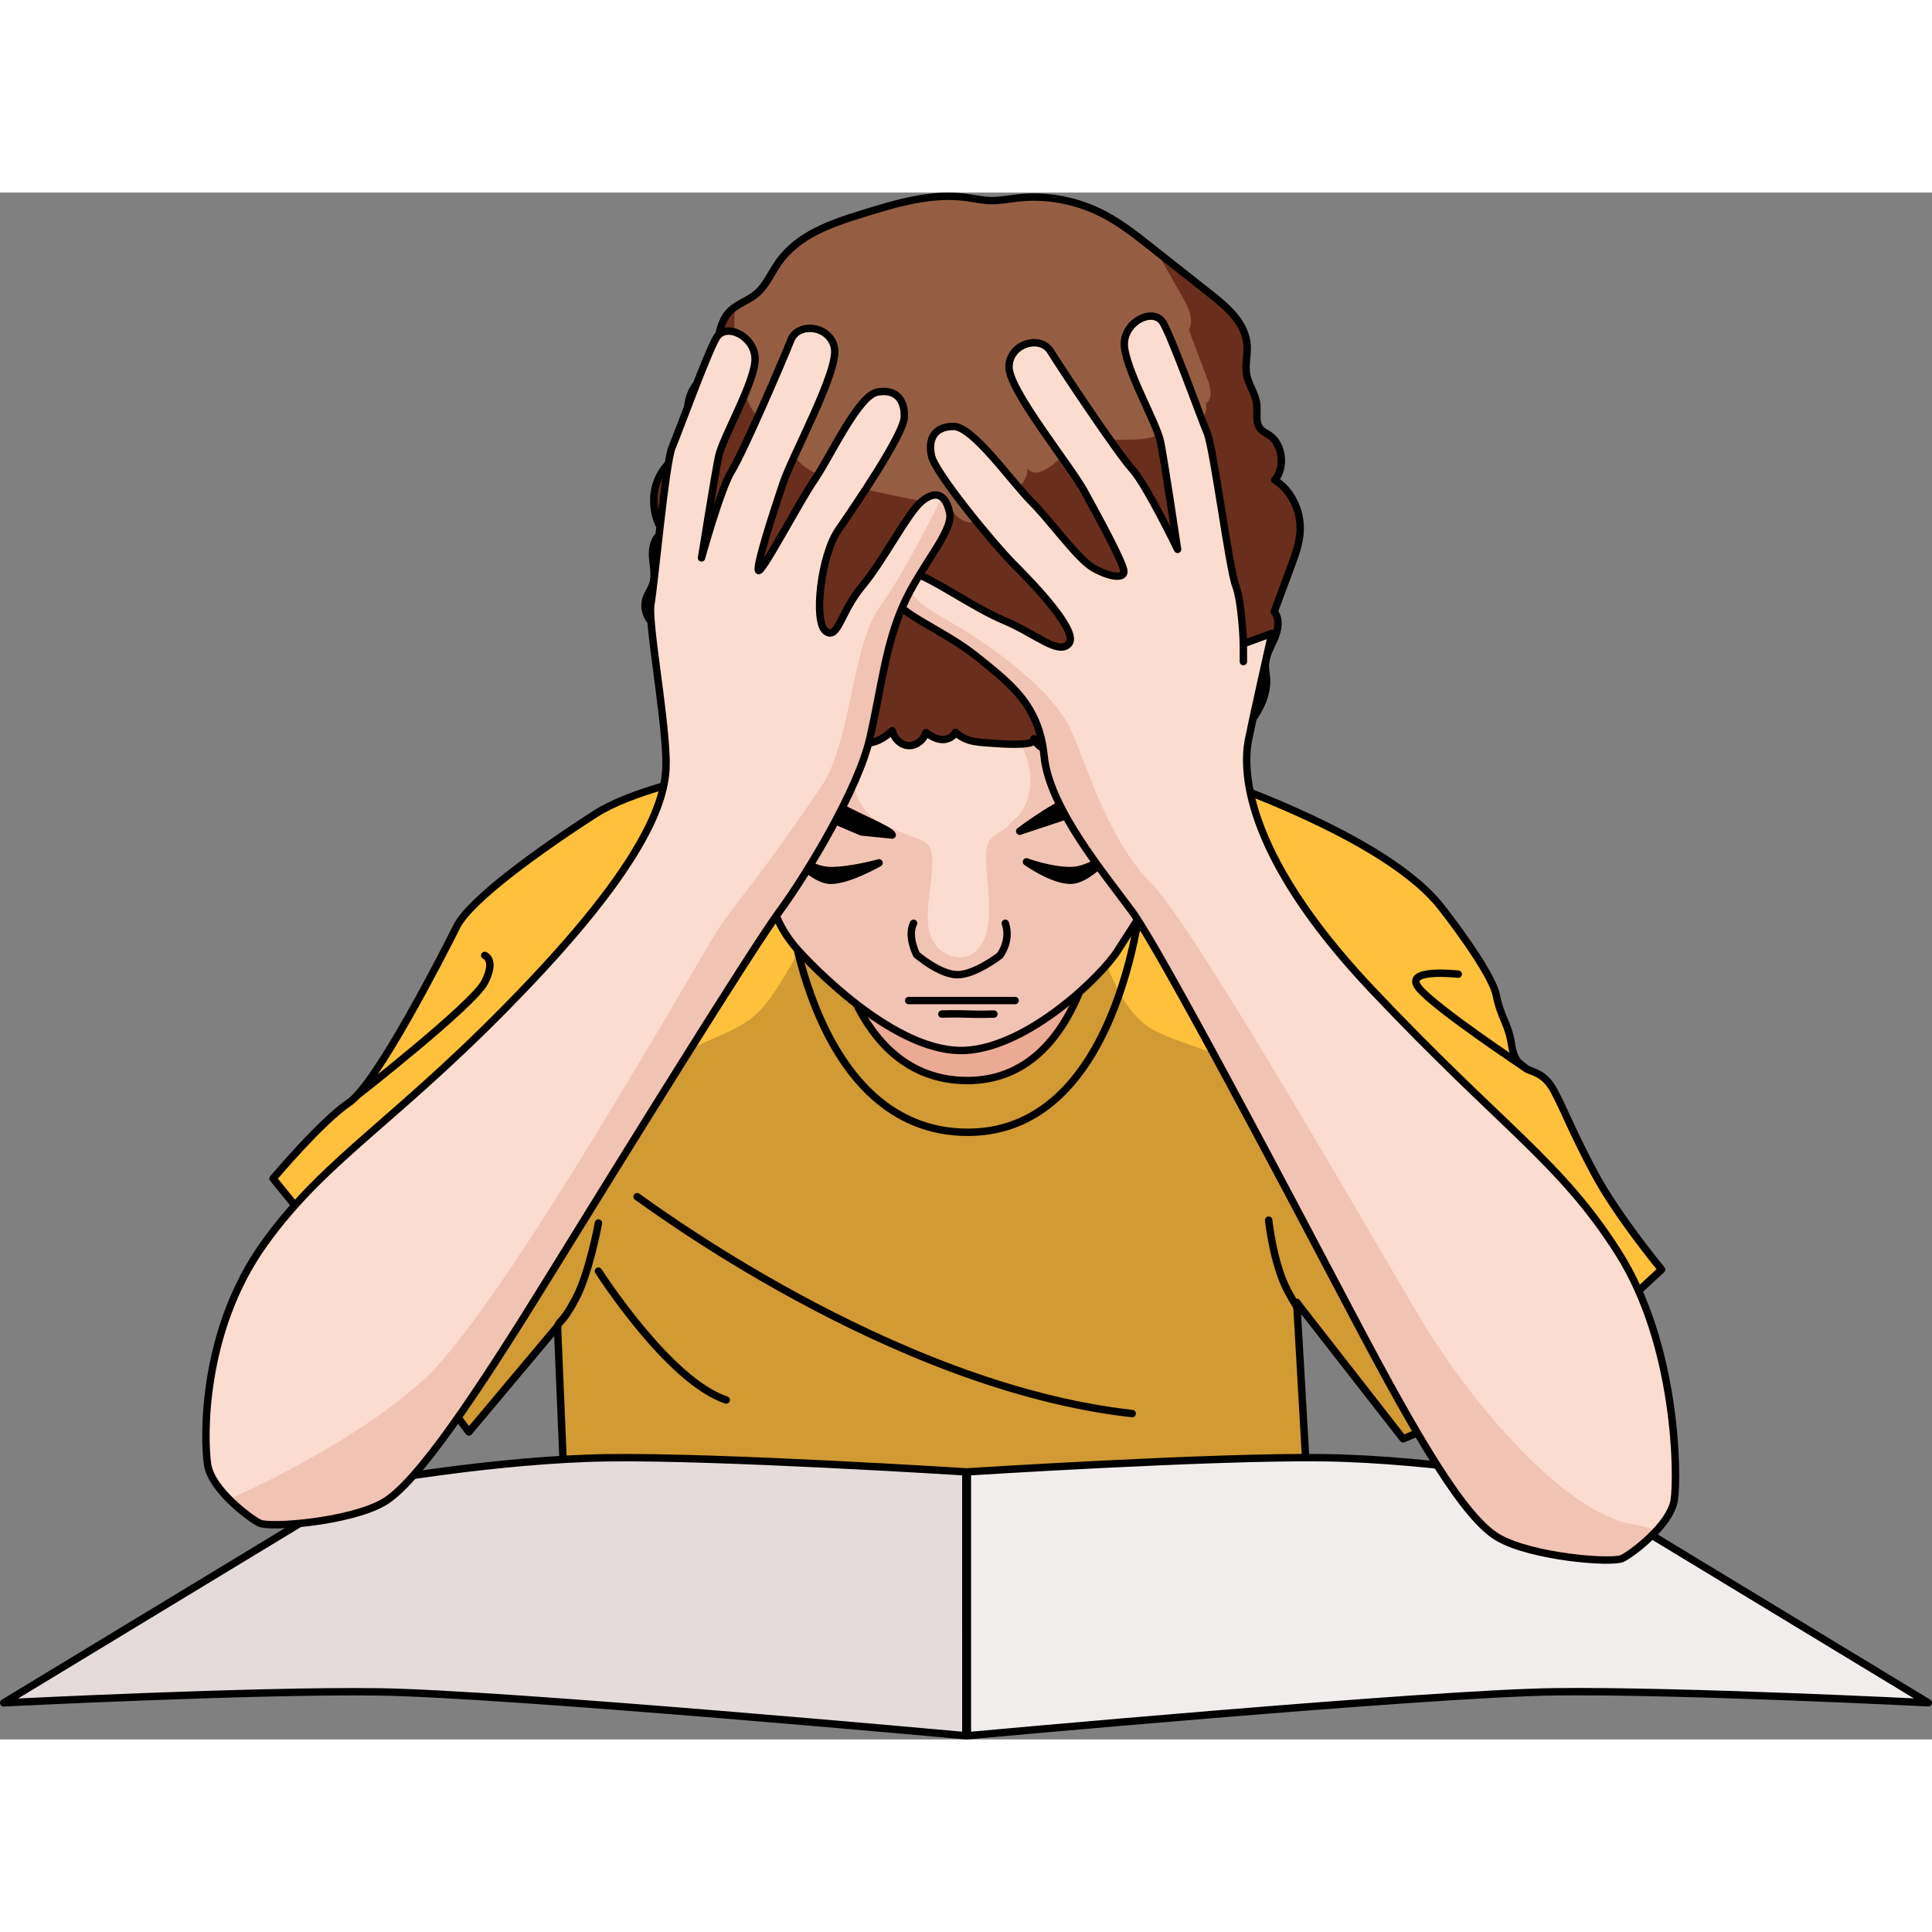 <?xml version="1.0" encoding="utf-8"?>
<!-- Created by: Science Figures, www.sciencefigures.org, Generator: Science Figures Editor -->
<svg version="1.1" id="Layer_1" xmlns="http://www.w3.org/2000/svg" xmlns:xlink="http://www.w3.org/1999/xlink" 
	 width="800px" height="800px" viewBox="0 0 260.902 208.893" enable-background="new 0 0 260.902 208.893"
	 xml:space="preserve">
<rect x="0" y="0" width="260.902" height="208.893" fill="#808080" stroke="none"/>
<g>
	<path id="changecolor_9_" fill="#FFC13B" d="M117.165,74.846c-0.162,0.539-27.234,2.91-36.844,9.105
		c-7.029,4.531-16.803,11.471-18.648,15.171c-1.844,3.7-10.86,21.324-14.549,23.783s-10.246,10.247-10.246,10.247l10.657,13.115
		l15.78,21.107l11.969-14.259l1.009,24.069l100.316-1.209l-1.497-26.094l14.369,18.42l18.717-7.902l16.189-14.96
		c0,0-5.943-7.172-9.017-12.91c-3.074-5.738-4.099-8.607-5.534-11.271c-1.435-2.664-3.279-2.459-3.894-3.074
		c-0.615-0.615-1.435-0.615-1.845-3.279s-1.435-3.484-2.05-6.558c-0.615-3.074-6.83-11.151-7.788-12.295
		c-8.51-10.17-33.51-17.929-36.994-19.363C153.783,75.255,117.165,74.846,117.165,74.846z"/>
	<path opacity="0.2" fill="#1D0015" d="M200.076,163.829c-2.684-3.56-5.981-6.649-8.854-10.075
		c-5.37-6.406-9.164-13.901-13.291-21.119c-2.103-3.676-4.293-7.315-6.832-10.711c-0.844-1.129-1.837-2.876-3.063-3.65
		c-3.589-2.264-8.208-3.178-11.994-5.05c-3.706-1.833-5.772-6.531-7.006-10.284c-1.166-3.548-1.746-7.547-4.428-10.147
		c-3.041-2.948-7.762-3.106-11.992-2.881c-7.546,0.401-15.683,1.753-20.904,7.215c-3.649,3.818-5.327,9.02-8.769,12.984
		c-3.484,4.011-9.103,3.998-12.732,8.01c-1.226,1.356-2.063,3.013-2.828,4.673c-1.592,3.454-2.392,6.005-5.142,8.573
		c-2.985,2.787-5.707,5.948-8.415,9c-5.449,6.141-10.578,12.567-15.358,19.243l1.486-7.13c-1.468,1.454-2.978,3.011-4.275,4.678
		l7.638,10.216l11.969-14.259l1.009,24.069l100.316-1.209l-1.497-26.094l14.369,18.42L200.076,163.829z"/>
	<path fill="none" stroke="#000000" stroke-linecap="round" stroke-linejoin="round" stroke-miterlimit="10" d="M86.037,135.598
		c0.862,0.517,34.118,25.672,66.857,29.289"/>
	<path fill="none" stroke="#000000" stroke-linecap="round" stroke-linejoin="round" stroke-miterlimit="10" d="M80.815,145.651
		c0,0,9.46,14.831,17.254,17.403"/>
	<path fill="#EBAA93" stroke="#000000" stroke-linecap="round" stroke-linejoin="round" stroke-miterlimit="10" d="M112.344,98.605
		c0,0,2.293,21.311,18.288,21.31s17.864-22.875,17.864-22.875L112.344,98.605z"/>
	<path fill="none" stroke="#000000" stroke-linecap="round" stroke-linejoin="round" stroke-miterlimit="10" d="M106.487,95.63
		c0,0,3.037,31.275,24.215,31.274c21.178-0.001,23.652-33.571,23.652-33.571L106.487,95.63z"/>
	<path fill="none" stroke="#000000" stroke-linecap="round" stroke-linejoin="round" stroke-miterlimit="10" d="M117.165,74.846
		c-0.162,0.539-27.234,2.91-36.844,9.105c-7.029,4.531-16.803,11.471-18.648,15.171c-1.844,3.7-10.86,21.324-14.549,23.783
		s-10.246,10.247-10.246,10.247l10.657,13.115l15.78,21.107l11.969-14.259l1.009,24.069l100.316-1.209l-1.497-26.094l14.369,18.42
		l18.717-7.902l16.189-14.96c0,0-5.943-7.172-9.017-12.91c-3.074-5.738-4.099-8.607-5.534-11.271
		c-1.435-2.664-3.279-2.459-3.894-3.074c-0.615-0.615-1.435-0.615-1.845-3.279s-1.435-3.484-2.05-6.558
		c-0.615-3.074-6.83-11.151-7.788-12.295c-8.51-10.17-33.51-17.929-36.994-19.363C153.783,75.255,117.165,74.846,117.165,74.846z"/>
	<path fill="none" stroke="#000000" stroke-linecap="round" stroke-linejoin="round" stroke-miterlimit="10" d="M205.943,118.184
		c0,0-12.195-8.094-14.358-10.798c-2.163-2.704,5.339-1.835,5.339-1.835"/>
	<path fill="none" stroke="#000000" stroke-linecap="round" stroke-linejoin="round" stroke-miterlimit="10" d="M48.14,121.997
		c0,0,15.755-12.307,17.32-15.371c1.565-3.065,0-3.605,0-3.605"/>
	<path fill="none" stroke="#000000" stroke-linecap="round" stroke-linejoin="round" stroke-miterlimit="10" d="M175.113,149.881
		c0,0,0.805,2.205-1.183-1.483c-1.989-3.689-2.604-9.631-2.604-9.631"/>
	<path fill="none" stroke="#000000" stroke-linecap="round" stroke-linejoin="round" stroke-miterlimit="10" d="M75.285,153.115
		c0.41-1.025,0.632-0.304,2.476-3.788c1.844-3.484,3.054-10.172,3.054-10.172"/>
	<g>
		<path fill="#FCDCCE" d="M103.992,94.457c0,0,0.179,3.898,3.814,7.891c3.636,3.992,13.993,13.945,22.554,13.498
			s18.476-10.131,20.588-13.5c2.112-3.369,9.024-13.847,9.769-15.336s1.935-18.015,1.935-18.015l-1.044-28.139l-37.222-10.569
			l-20.397,3.277l-7.89,19.505l3.723,25.013L103.992,94.457z"/>
		<path fill="#F1C3B3" d="M122.744,86.796c-1.477-0.558-3.001-1.111-4.309-1.941c-2.683-1.703-3.735-5.276-3.186-8.406
			s2.42-5.873,4.528-8.251l-3.138-3.787c-5.804-1.961-12.402-1.438-17.824,1.413c-0.258,0.135-0.498,0.3-0.75,0.446l1.758,11.809
			l4.17,16.377c0,0,0.179,3.898,3.815,7.891c3.636,3.993,13.993,13.945,22.554,13.498c8.561-0.447,18.476-10.131,20.588-13.5
			c2.112-3.369,9.024-13.847,9.769-15.336c0.744-1.489,1.935-18.015,1.935-18.015l-0.433-11.67
			c-8.333,0.922-16.609,2.367-24.759,4.332c-1.789,0.431-3.589,0.894-5.231,1.724c-0.305,0.154-0.623,0.34-0.77,0.649
			c-0.225,0.473,0.033,1.027,0.304,1.475c1.984,3.285,4.488,6.089,6.316,9.485c1.388,2.578,1.598,6.848-0.572,9.145
			c-0.449,0.475-0.964,0.888-1.387,1.386c-0.859,1.01-2.187,1.009-2.708,2.491c-0.335,0.954-0.281,1.995-0.223,3.005
			c0.164,2.869,0.661,5.566,0.127,8.442c-0.289,1.558-1.15,3.173-2.656,3.662c-0.414,0.134-0.855,0.175-1.289,0.146
			c-1.027-0.069-2.022-0.54-2.725-1.292c-0.846-0.904-1.244-2.155-1.336-3.39c-0.191-2.574,0.559-5.188,0.559-7.78
			c0.054-0.983,0.063-2.091-0.624-2.797c-0.341-0.35-0.806-0.544-1.259-0.729C123.58,87.114,123.164,86.955,122.744,86.796z"/>
		<path stroke="#000000" stroke-linecap="round" stroke-linejoin="round" stroke-miterlimit="10" d="M118.709,90.517
			c0,0-3.722,1.048-6.51,1.048c-2.788,0-5.539-2.488-5.539-2.488s3.088,3.798,5.539,3.798
			C114.649,92.874,118.709,90.517,118.709,90.517z"/>
		<path stroke="#000000" stroke-linecap="round" stroke-linejoin="round" stroke-miterlimit="10" d="M138.619,90.385
			c0,0,3.147,1.179,5.936,1.178c2.788,0,5.538-2.489,5.538-2.489s-3.088,3.798-5.538,3.798S138.619,90.385,138.619,90.385z"/>
		<path fill="none" stroke="#000000" stroke-linecap="round" stroke-linejoin="round" stroke-miterlimit="10" d="M103.992,94.457
			c0,0,0.179,3.898,3.814,7.891c3.636,3.992,13.993,13.945,22.554,13.498s18.476-10.131,20.588-13.5
			c2.112-3.369,9.024-13.847,9.769-15.336s1.935-18.015,1.935-18.015l-1.044-28.139l-37.222-10.569l-20.397,3.277l-7.89,19.505
			l3.723,25.013L103.992,94.457z"/>
		<path fill="#955E43" d="M89.358,58.773c-1.551-0.247-2.649-2.271-2.12-3.909c0.23-0.712,0.699-1.305,0.926-2.018
			c0.384-1.208,0.02-2.531-0.048-3.81c-0.068-1.279,0.394-2.839,1.529-3.073c-1.368-1.879-1.742-4.588-0.944-6.836
			c0.798-2.248,2.736-3.945,4.891-4.282c-0.786-3.036-1.446-6.715,0.504-9.014c0.399-0.47,0.884-0.843,1.274-1.322
			c1.817-2.235,1.115-6.097,2.994-8.268c1.033-1.193,2.612-1.577,3.795-2.583c1.265-1.076,1.965-2.757,2.939-4.157
			c2.648-3.806,7.114-5.314,11.285-6.609c4.609-1.431,9.364-2.876,14.115-2.234c1.064,0.144,2.12,0.392,3.191,0.426
			c1.257,0.039,2.505-0.218,3.757-0.356c4.058-0.449,8.224,0.378,11.891,2.361c2.194,1.186,4.194,2.765,6.182,4.336
			c2.714,2.144,5.429,4.289,8.143,6.433c2.185,1.727,4.581,3.851,4.752,6.823c0.074,1.281-0.293,2.578-0.076,3.839
			c0.247,1.434,1.221,2.634,1.376,4.084c0.117,1.093-0.213,2.351,0.413,3.205c0.334,0.456,0.861,0.664,1.312,0.971
			c1.784,1.217,2.155,4.352,0.714,6.039c2.177,1.343,3.561,4.13,3.422,6.891c-0.083,1.651-0.657,3.216-1.224,4.745
			c-0.758,2.047-1.517,4.094-2.275,6.14c0.778,0.937,0.543,2.444,0.051,3.596c-0.491,1.152-1.202,2.254-1.251,3.527
			c-0.024,0.616,0.112,1.224,0.154,1.839c0.202,2.952-1.71,5.505-3.502,7.696c-0.788,0.963-1.61,1.954-2.686,2.47
			c-1.076,0.516-2.483,0.421-3.239-0.573c-0.41-0.538-0.581-1.264-1.001-1.792c-0.357-0.449-0.862-0.714-1.363-0.935
			c-1.804-0.796-3.759-1.169-5.698-1.086c-3.092,0.131-5.534,2.137-8.278,3.488c-1.921,0.946-4.632,0.986-5.649-1.056
			c0.543,1.09-5.019,0.64-5.291,0.615c-1.938-0.176-3.667-0.026-5.295-1.489c-0.377,0.717-1.195,1.036-1.94,0.959
			s-1.427-0.483-2.055-0.933c-0.334,1.064-1.342,1.816-2.355,1.759c-1.013-0.057-1.947-0.92-2.182-2.016
			c-3.512,3.228-5.642,1.113-9.084-0.516c-5.226-2.473-11.205-1.431-16.431-3.862c-1.867-0.869-4.324-1.546-5.409-3.573
			C89.301,64.208,88.22,58.592,89.358,58.773z"/>
		<path fill="#692F1C" d="M175.574,45.708c0.139-2.761-1.245-5.548-3.422-6.891c1.44-1.687,1.07-4.822-0.714-6.039
			c-0.451-0.307-0.978-0.516-1.312-0.971c-0.626-0.854-0.296-2.112-0.413-3.205c-0.155-1.45-1.129-2.65-1.376-4.084
			c-0.217-1.261,0.15-2.558,0.076-3.839c-0.172-2.972-2.567-5.097-4.752-6.823c-2.5-1.975-5-3.95-7.5-5.925
			c0.114,0.198,0.23,0.394,0.343,0.592c1.084,1.899,2.168,3.798,3.253,5.696c0.749,1.311,1.51,2.991,0.787,4.321
			c0.861,2.282,1.723,4.564,2.584,6.846c0.396,1.05,0.649,2.571-0.276,3.062c0.239,1.244-0.467,2.625-1.552,3.035
			s-2.402-0.208-2.895-1.356c-0.093,2.451-3.013,3.194-5.222,3.225c-1.461,0.02-2.922,0.041-4.383,0.061
			c-2.221,0.389-4.35,1.407-6.131,2.93c-1.176,1.006-2.966,2.2-3.897,0.917c-0.048,2.345-2.588,4.149-4.525,3.213
			c0.295,1.646-0.675,3.453-2.12,3.946c-1.445,0.494-3.162-0.394-3.751-1.94c-2.455-0.503-4.909-1.006-7.363-1.51
			c-3.164-0.649-6.341-1.301-9.387-2.449c-1.205-0.454-2.404-0.997-3.402-1.873c-1.452-1.276-2.391-3.248-2.523-5.3
			c-1.528,0.465-3.169-0.55-4.088-1.983c-0.919-1.433-1.273-3.206-1.606-4.925c-0.566-2.92-1.081-6.105-0.718-9.001
			c-0.334,0.23-0.651,0.486-0.925,0.804c-1.879,2.171-1.177,6.033-2.994,8.268c-0.39,0.479-0.875,0.852-1.274,1.322
			c-1.95,2.299-1.29,5.979-0.504,9.014c-2.154,0.337-4.093,2.035-4.891,4.282c-0.798,2.248-0.423,4.957,0.944,6.836
			c-1.135,0.233-1.597,1.793-1.529,3.073c0.068,1.279,0.433,2.602,0.049,3.81c-0.227,0.713-0.696,1.306-0.926,2.018
			c-0.529,1.638,0.569,3.662,2.12,3.909c-1.138-0.181-0.057,5.435,0.212,5.939c1.085,2.027,3.542,2.704,5.409,3.573
			c5.226,2.431,11.205,1.39,16.431,3.863c3.442,1.628,5.572,3.743,9.084,0.516c0.235,1.096,1.169,1.958,2.182,2.016
			c1.013,0.057,2.021-0.695,2.355-1.759c0.628,0.45,1.311,0.856,2.055,0.933c0.744,0.077,1.563-0.242,1.94-0.959
			c1.628,1.463,3.356,1.313,5.295,1.489c0.271,0.025,5.834,0.475,5.291-0.615c1.017,2.041,3.729,2.001,5.649,1.056
			c2.744-1.351,5.186-3.357,8.278-3.488c1.94-0.082,3.894,0.29,5.698,1.086c0.501,0.221,1.006,0.487,1.363,0.935
			c0.42,0.528,0.592,1.254,1.001,1.792c0.756,0.994,2.163,1.089,3.239,0.573c1.076-0.516,1.898-1.507,2.686-2.47
			c1.793-2.191,3.704-4.744,3.502-7.696c-0.042-0.615-0.178-1.223-0.154-1.839c0.049-1.273,0.76-2.376,1.251-3.527
			c0.491-1.152,0.727-2.659-0.051-3.596c0.758-2.047,1.517-4.094,2.275-6.14C174.917,48.923,175.491,47.358,175.574,45.708z"/>
		<path fill="none" stroke="#000000" stroke-linecap="round" stroke-linejoin="round" stroke-miterlimit="10" d="M89.358,58.773
			c-1.551-0.247-2.649-2.271-2.12-3.909c0.23-0.712,0.699-1.305,0.926-2.018c0.384-1.208,0.02-2.531-0.048-3.81
			c-0.068-1.279,0.394-2.839,1.529-3.073c-1.368-1.879-1.742-4.588-0.944-6.836c0.798-2.248,2.736-3.945,4.891-4.282
			c-0.786-3.036-1.446-6.715,0.504-9.014c0.399-0.47,0.884-0.843,1.274-1.322c1.817-2.235,1.115-6.097,2.994-8.268
			c1.033-1.193,2.612-1.577,3.795-2.583c1.265-1.076,1.965-2.757,2.939-4.157c2.648-3.806,7.114-5.314,11.285-6.609
			c4.609-1.431,9.364-2.876,14.115-2.234c1.064,0.144,2.12,0.392,3.191,0.426c1.257,0.039,2.505-0.218,3.757-0.356
			c4.058-0.449,8.224,0.378,11.891,2.361c2.194,1.186,4.194,2.765,6.182,4.336c2.714,2.144,5.429,4.289,8.143,6.433
			c2.185,1.727,4.581,3.851,4.752,6.823c0.074,1.281-0.293,2.578-0.076,3.839c0.247,1.434,1.221,2.634,1.376,4.084
			c0.117,1.093-0.213,2.351,0.413,3.205c0.334,0.456,0.861,0.664,1.312,0.971c1.784,1.217,2.155,4.352,0.714,6.039
			c2.177,1.343,3.561,4.13,3.422,6.891c-0.083,1.651-0.657,3.216-1.224,4.745c-0.758,2.047-1.517,4.094-2.275,6.14
			c0.778,0.937,0.543,2.444,0.051,3.596c-0.491,1.152-1.202,2.254-1.251,3.527c-0.024,0.616,0.112,1.224,0.154,1.839
			c0.202,2.952-1.71,5.505-3.502,7.696c-0.788,0.963-1.61,1.954-2.686,2.47c-1.076,0.516-2.483,0.421-3.239-0.573
			c-0.41-0.538-0.581-1.264-1.001-1.792c-0.357-0.449-0.862-0.714-1.363-0.935c-1.804-0.796-3.759-1.169-5.698-1.086
			c-3.092,0.131-5.534,2.137-8.278,3.488c-1.921,0.946-4.632,0.986-5.649-1.056c0.543,1.09-5.019,0.64-5.291,0.615
			c-1.938-0.176-3.667-0.026-5.295-1.489c-0.377,0.717-1.195,1.036-1.94,0.959s-1.427-0.483-2.055-0.933
			c-0.334,1.064-1.342,1.816-2.355,1.759c-1.013-0.057-1.947-0.92-2.182-2.016c-3.512,3.228-5.642,1.113-9.084-0.516
			c-5.226-2.473-11.205-1.431-16.431-3.862c-1.867-0.869-4.324-1.546-5.409-3.573C89.301,64.208,88.22,58.592,89.358,58.773z"/>
		<path stroke="#000000" stroke-linecap="round" stroke-linejoin="round" stroke-miterlimit="10" d="M137.705,86.242
			c0,0,5.543-4.293,9.821-5.444c4.278-1.151,7.154,0.084,7.154,0.084l-7.811,2.315L137.705,86.242z"/>
		<path stroke="#000000" stroke-linecap="round" stroke-linejoin="round" stroke-miterlimit="10" d="M120.49,86.758
			c-0.222-0.77-5.277-2.592-8.512-4.652s-7.259-0.726-7.259-0.726l11.623,4.963L120.49,86.758z"/>
		<path fill="none" stroke="#000000" stroke-linecap="round" stroke-linejoin="round" stroke-miterlimit="10" d="M123.371,98.675
			c-0.894,1.756,0.41,4.252,0.41,4.252s3.139,2.696,5.522,2.696c2.382,0,5.711-2.584,5.711-2.584s1.567-1.969,0.743-4.364"/>
		<path fill="none" stroke="#000000" stroke-linecap="round" stroke-linejoin="round" stroke-miterlimit="10" d="M122.715,109.112
			c0,0,7.645,0,14.367-0.001"/>
		<path fill="none" stroke="#000000" stroke-linecap="round" stroke-linejoin="round" stroke-miterlimit="10" d="M127.194,110.936
			c0,0,1.37-0.068,3.388,0s3.639,0,3.639,0"/>
	</g>
	<path fill="#E5DBDB" stroke="#000000" stroke-linecap="round" stroke-linejoin="round" stroke-miterlimit="10" d="M130.428,172.761
		l0.002,35.632c0,0-62.463-5.714-79.436-5.925S0.5,203.955,0.5,203.955l49.008-29.705c0,0,17.57-3.183,32.547-3.396
		S130.428,172.761,130.428,172.761z"/>
	<path fill="#F2EDED" stroke="#000000" stroke-linecap="round" stroke-linejoin="round" stroke-miterlimit="10" d="M130.635,172.761
		l0.002,35.632c0,0,62.298-5.72,79.271-5.933s50.494,1.483,50.494,1.483l-49.011-29.7c0,0-17.57-3.182-32.547-3.393
		C163.867,170.638,130.635,172.761,130.635,172.761z"/>
	<path fill="#FCDCCE" d="M141.006,76.13c-0.699-6.988-4.543-9.783-9.085-13.452c-4.542-3.669-10.657-5.765-11.356-8.21
		c-0.699-2.446,0.175-3.669,2.62-3.145c2.446,0.524,8.211,4.717,12.404,6.463c4.193,1.747,7.338,4.717,8.735,3.144
		c1.398-1.572-4.368-7.687-7.338-10.657c-2.97-2.97-10.658-12.403-11.182-14.674c-0.524-2.271,0.349-4.018,2.97-4.018
		c2.621,0,7.862,7.512,10.483,10.132c2.621,2.62,6.233,7.724,8.33,8.947s4.193,1.572,4.193,0.524c0-1.048-3.438-7.375-5.36-10.869
		c-1.922-3.494-10.192-13.626-10.163-16.771s4.222-4.368,5.62-2.097c1.398,2.271,9.085,13.801,11.007,15.897
		c1.922,2.096,6.141,10.839,6.141,10.839s-1.773-11.887-2.298-14.508c-0.524-2.621-5.067-10.372-4.892-13.397
		c0.175-3.025,4.018-4.772,5.241-2.676s5.067,12.753,5.941,14.849c0.874,2.096,2.971,18.299,3.844,20.592
		c0.874,2.294,1.049,7.884,1.049,7.884l3.843-1.398c0,0-2.445,10.832-3.144,14.326s-1.222,14.85,16.598,33.717
		s25.508,23.234,33.37,35.638s8.038,30.049,7.514,33.368s-5.59,7.163-6.988,7.862s-12.229-0.174-16.772-2.794
		s-10.832-13.277-19.568-29.873c-8.736-16.596-26.033-49.44-29.877-54.681C149.043,91.853,141.705,83.118,141.006,76.13z"/>
	<path fill="#F1C3B3" d="M123.185,51.323c-2.446-0.524-3.319,0.699-2.62,3.145c0.699,2.446,6.814,4.542,11.356,8.21
		c4.542,3.669,8.386,6.464,9.085,13.452c0.699,6.988,8.037,15.723,11.881,20.964c3.844,5.241,21.141,38.084,29.877,54.681
		c8.736,16.596,15.026,27.253,19.568,29.873c4.542,2.62,15.374,3.493,16.772,2.794c0.817-0.409,2.885-1.894,4.569-3.719
		c-0.839-0.363-1.809-0.653-2.956-0.83c-9.694-1.491-22.407-17.184-28.244-26.783s-30.741-53.431-36.966-59.776
		c-6.226-6.345-8.755-16.416-11.151-21.28c-2.395-4.864-10.251-10.894-17.164-14.727C120.278,53.493,123.185,51.323,123.185,51.323z
		"/>
	<path fill="none" stroke="#000000" stroke-linecap="round" stroke-linejoin="round" stroke-miterlimit="10" d="M141.006,76.13
		c-0.699-6.988-4.543-9.783-9.085-13.452c-4.542-3.669-10.657-5.765-11.356-8.21c-0.699-2.446,0.175-3.669,2.62-3.145
		c2.446,0.524,8.211,4.717,12.404,6.463c4.193,1.747,7.338,4.717,8.735,3.144c1.398-1.572-4.368-7.687-7.338-10.657
		c-2.97-2.97-10.658-12.403-11.182-14.674c-0.524-2.271,0.349-4.018,2.97-4.018c2.621,0,7.862,7.512,10.483,10.132
		c2.621,2.62,6.233,7.724,8.33,8.947s4.193,1.572,4.193,0.524c0-1.048-3.438-7.375-5.36-10.869
		c-1.922-3.494-10.192-13.626-10.163-16.771s4.222-4.368,5.62-2.097c1.398,2.271,9.085,13.801,11.007,15.897
		c1.922,2.096,6.141,10.839,6.141,10.839s-1.773-11.887-2.298-14.508c-0.524-2.621-5.067-10.372-4.892-13.397
		c0.175-3.025,4.018-4.772,5.241-2.676s5.067,12.753,5.941,14.849c0.874,2.096,2.971,18.299,3.844,20.592
		c0.874,2.294,1.049,7.884,1.049,7.884l3.843-1.398c0,0-2.445,10.832-3.144,14.326s-1.222,14.85,16.598,33.717
		s25.508,23.234,33.37,35.638s8.038,30.049,7.514,33.368s-5.59,7.163-6.988,7.862s-12.229-0.174-16.772-2.794
		s-10.832-13.277-19.568-29.873c-8.736-16.596-26.033-49.44-29.877-54.681C149.043,91.853,141.705,83.118,141.006,76.13z"/>
	<path fill="#FCDCCE" d="M117.497,73.574c1.541-6.852,2.096-12.433,4.443-17.779s6.813-10.019,6.309-12.513
		c-0.504-2.493-1.842-3.178-3.773-1.588s-5.123,7.964-8.043,11.443s-3.281,7.379-4.939,6.084
		c-1.658-1.295-0.648-10.233,1.738-13.689c2.386-3.456,8.776-12.842,8.882-15.17s-1.067-3.89-3.645-3.417
		c-2.578,0.472-6.38,8.805-8.485,11.855c-2.106,3.05-7.391,13.209-7.58,12.178c-0.189-1.031,2.053-7.873,3.314-11.657
		c1.261-3.783,7.57-15.24,6.975-18.328s-4.94-3.536-5.905-1.05c-0.966,2.486-6.45,15.212-7.963,17.621
		c-1.513,2.408-4.087,11.768-4.087,11.768s1.758-11.017,2.291-13.636c0.533-2.619,5.101-10.356,4.936-13.381
		s-4.002-4.785-5.232-2.693s-5.109,12.736-5.989,14.83s-2.392,18.66-2.838,21.074c-0.446,2.413,1.804,14.192,2.03,20.786
		c0.123,3.561-0.218,11.171-18.036,30.04s-27.68,23.647-36.228,35.589c-8.548,11.942-8.154,26.55-7.63,29.869
		c0.524,3.319,5.591,7.163,6.989,7.861s12.229-0.175,16.771-2.796s12.611-14.687,22.458-30.649s27.146-43.889,30.989-49.13
		C109.092,91.855,115.956,80.426,117.497,73.574z"/>
	<path fill="#F1C3B3" d="M128.249,43.282c-0.212-1.047-0.578-1.754-1.066-2.128c-0.083,0.171-4.839,9.934-8.475,14.948
		c-3.668,5.058-3.741,18.133-7.859,24.207c-7.965,11.748-11.302,15.394-13.636,18.811c-2.334,3.417-29.282,51.533-40.062,61.261
		c-8.736,7.883-21.632,14.025-26.21,16.071c1.58,1.591,3.349,2.848,4.09,3.219c1.398,0.699,12.229-0.175,16.771-2.796
		c4.542-2.621,12.611-14.687,22.458-30.649c9.847-15.962,27.146-43.889,30.989-49.13c3.843-5.241,10.707-16.67,12.248-23.522
		c1.541-6.852,2.096-12.433,4.443-17.779C124.287,50.448,128.753,45.775,128.249,43.282z"/>
	<path fill="none" stroke="#000000" stroke-linecap="round" stroke-linejoin="round" stroke-miterlimit="10" d="M117.497,73.574
		c1.541-6.852,2.096-12.433,4.443-17.779s6.813-10.019,6.309-12.513c-0.504-2.493-1.842-3.178-3.773-1.588
		s-5.123,7.964-8.043,11.443s-3.281,7.379-4.939,6.084c-1.658-1.295-0.648-10.233,1.738-13.689
		c2.386-3.456,8.776-12.842,8.882-15.17s-1.067-3.89-3.645-3.417c-2.578,0.472-6.38,8.805-8.485,11.855
		c-2.106,3.05-7.391,13.209-7.58,12.178c-0.189-1.031,2.053-7.873,3.314-11.657c1.261-3.783,7.57-15.24,6.975-18.328
		s-4.94-3.536-5.905-1.05c-0.966,2.486-6.45,15.212-7.963,17.621c-1.513,2.408-4.087,11.768-4.087,11.768s1.758-11.017,2.291-13.636
		c0.533-2.619,5.101-10.356,4.936-13.381s-4.002-4.785-5.232-2.693s-5.109,12.736-5.989,14.83s-2.392,18.66-2.838,21.074
		c-0.446,2.413,1.804,14.192,2.03,20.786c0.123,3.561-0.218,11.171-18.036,30.04s-27.68,23.647-36.228,35.589
		c-8.548,11.942-8.154,26.55-7.63,29.869c0.524,3.319,5.591,7.163,6.989,7.861s12.229-0.175,16.771-2.796
		s12.611-14.687,22.458-30.649s27.146-43.889,30.989-49.13C109.092,91.855,115.956,80.426,117.497,73.574z"/>
	
		<line fill="none" stroke="#000000" stroke-linecap="round" stroke-linejoin="round" stroke-miterlimit="10" x1="167.909" y1="60.929" x2="167.909" y2="63.345"/>
</g>
</svg>